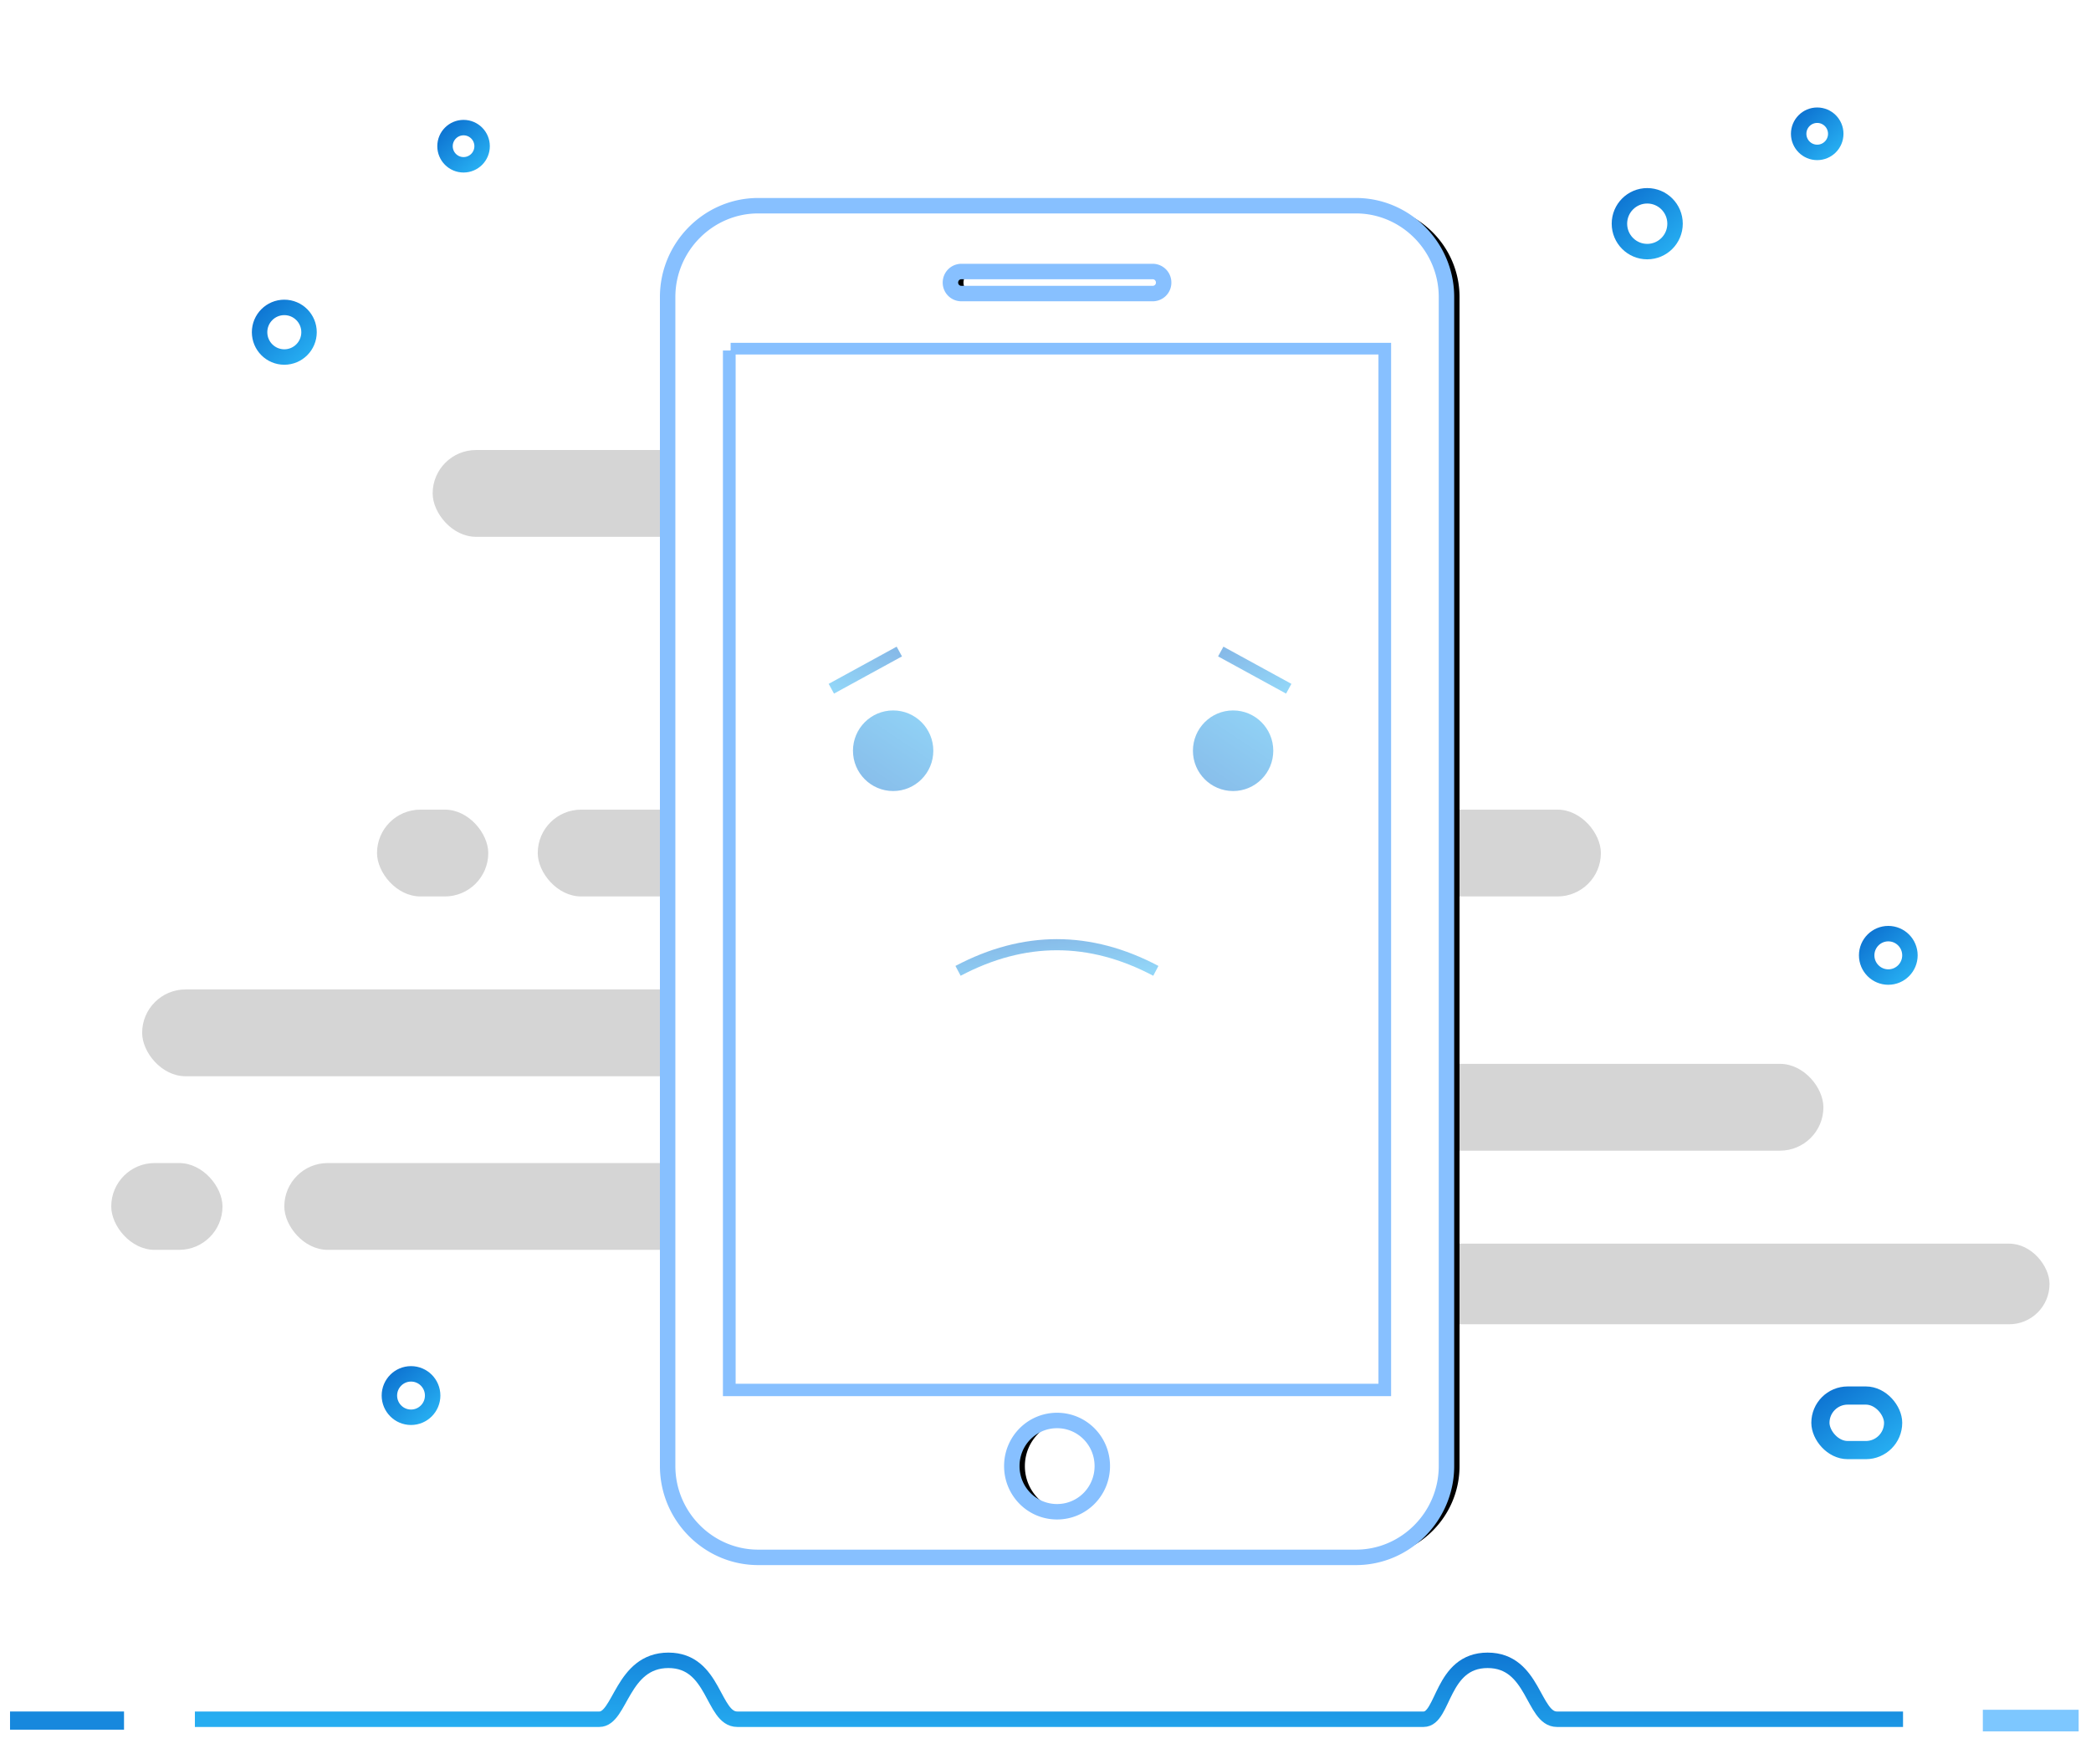 <svg xmlns="http://www.w3.org/2000/svg" xmlns:xlink="http://www.w3.org/1999/xlink" width="160" height="135" viewBox="0 0 160 135">
    <defs>
        <linearGradient id="a" x1="4.062%" x2="94.383%" y1="0%" y2="100%">
            <stop offset="0%" stop-color="#0E75D2"/>
            <stop offset="100%" stop-color="#26ADF1"/>
        </linearGradient>
        <path id="c" d="M52.666 0H6.928C3.121 0 0 3.147 0 6.985V96.44c0 3.838 3.121 6.985 6.928 6.985h45.738c3.806 0 6.928-3.147 6.928-6.985V6.985C59.594 3.147 56.472 0 52.666 0zM22.484 5.035H37.11a.84.84 0 0 1 .843.853c0 .462-.37.835-.843.835H22.484a.837.837 0 0 1-.846-.835c0-.477.373-.853.846-.853zm7.313 94.9c-1.92 0-3.462-1.559-3.462-3.494 0-1.932 1.542-3.49 3.462-3.49 1.916 0 3.462 1.558 3.462 3.49 0 1.935-1.546 3.494-3.462 3.494zM4.82 11.081h49.947v79.416H4.821V11.081z"/>
        <filter id="b" width="179.2%" height="145.6%" x="-37.9%" y="-22.8%" filterUnits="objectBoundingBox">
            <feMorphology in="SourceAlpha" operator="dilate" radius="1.091" result="shadowSpreadOuter1"/>
            <feOffset dx="1" in="shadowSpreadOuter1" result="shadowOffsetOuter1"/>
            <feGaussianBlur in="shadowOffsetOuter1" result="shadowBlurOuter1" stdDeviation="7"/>
            <feComposite in="shadowBlurOuter1" in2="SourceAlpha" operator="out" result="shadowBlurOuter1"/>
            <feColorMatrix in="shadowBlurOuter1" values="0 0 0 0 0.549 0 0 0 0 0.718 0 0 0 0 0.906 0 0 0 0.116 0"/>
        </filter>
        <linearGradient id="d" x1="126.703%" x2="-17.985%" y1="-59.172%" y2="156.276%">
            <stop offset="0%" stop-color="#30C2FD"/>
            <stop offset="100%" stop-color="#0663C8"/>
        </linearGradient>
    </defs>
    <g fill="none" fill-rule="evenodd" transform="translate(1 6)">
        <g transform="translate(7.512 28.434)">
            <rect width="27.905" height="6.642" x="24.594" fill="#D5D5D5" rx="3.321"/>
            <rect width="40.202" height="6.642" x="47.769" y="13.758" fill="#D5D5D5" rx="3.321"/>
            <rect width="81.35" height="6.642" x="32.635" y="27.517" fill="#D5D5D5" rx="3.321"/>
            <rect width="67.437" height="6.168" x="80.877" y="60.727" fill="#D5D5D5" rx="3.084"/>
            <rect width="59.121" height="6.642" x="2.365" y="41.275" fill="#D5D5D5" rx="3.321"/>
            <rect width="59.121" height="6.642" x="71.891" y="46.969" fill="#D5D5D5" rx="3.321"/>
            <rect width="48.242" height="6.642" x="13.243" y="54.559" fill="#D5D5D5" rx="3.321"/>
            <rect width="8.513" height="6.642" x="57.229" fill="#D5D5D5" rx="3.321"/>
            <rect width="8.513" height="6.642" x="20.337" y="27.517" fill="#D5D5D5" rx="3.321"/>
            <rect width="5.565" height="4.174" x="130.783" y="72.348" fill="#FFF" stroke="url(#a)" stroke-width="1.391" rx="2.087"/>
            <rect width="8.513" height="6.642" y="54.559" fill="#D5D5D5" rx="3.321"/>
        </g>
        <g transform="translate(50.087 9.74)">
            <use fill="#000" filter="url(#b)" xlink:href="#c"/>
            <use fill="#FFF" stroke="#87C0FF" stroke-width="1.182" xlink:href="#c"/>
        </g>
        <path fill="#FFF" d="M55.29 21.125h49.188V99.88H55.29z"/>
        <path fill="#FFF" stroke="url(#a)" stroke-width=".85" d="M92.41 43.853l5.202 2.846" opacity=".5"/>
        <path fill="#FFF" stroke="url(#a)" stroke-width=".85" d="M62.613 43.853l5.202 2.846" opacity=".5" transform="matrix(-1 0 0 1 130.428 0)"/>
        <ellipse cx="125.044" cy="11.117" fill="#FFF" stroke="url(#a)" stroke-width="1.182" rx="2.128" ry="2.135"/>
        <ellipse cx="30.451" cy="100.784" fill="#FFF" stroke="url(#a)" stroke-width="1.182" rx="1.655" ry="1.661"/>
        <ellipse cx="34.471" cy="5.187" fill="#FFF" stroke="url(#a)" stroke-width="1.182" rx="1.419" ry="1.423"/>
        <ellipse cx="20.755" cy="19.42" fill="#FFF" stroke="url(#a)" stroke-width="1.182" rx="1.892" ry="1.898"/>
        <ellipse cx="143.49" cy="67.1" fill="#FFF" stroke="url(#a)" stroke-width="1.182" rx="1.655" ry="1.661"/>
        <ellipse cx="138.05" cy="4.238" fill="#FFF" stroke="url(#a)" stroke-width="1.182" rx="1.419" ry="1.423"/>
        <path fill="#FFF" stroke="url(#a)" stroke-width=".85" d="M72.308 68.286c2.523-1.333 5.045-2 7.568-2 2.522 0 5.045.667 7.567 2" opacity=".5"/>
        <g fill="#FFF" stroke="url(#a)" stroke-width="1.182" opacity=".793" transform="translate(67.606)">
            <path d="M7.526 3.76h15.182M1.358 3.76h3.796"/>
        </g>
        <path stroke="url(#a)" stroke-width="1.182" d="M13.913 4.507H40.4C42.242 4.507 42.143 0 45.7 0c3.556 0 3.335 4.507 4.896 4.507h52.52c1.902 0 1.712-4.507 5.268-4.507 3.557 0 3.668 4.507 5.285 4.507h30.948" transform="matrix(-1 0 0 1 158.53 121.043)"/>
        <path stroke="#1788DD" stroke-linecap="square" stroke-width="1.391" d="M.463 125.654h7.331"/>
        <path fill="#FFF" stroke="#7DC7FF" stroke-width="1.655" d="M150.724 125.654h7.331"/>
        <ellipse cx="67.342" cy="51.444" fill="url(#d)" opacity=".5" rx="3.074" ry="3.084"/>
        <ellipse cx="93.355" cy="51.444" fill="url(#d)" opacity=".5" rx="3.074" ry="3.084"/>
    </g>
</svg>
